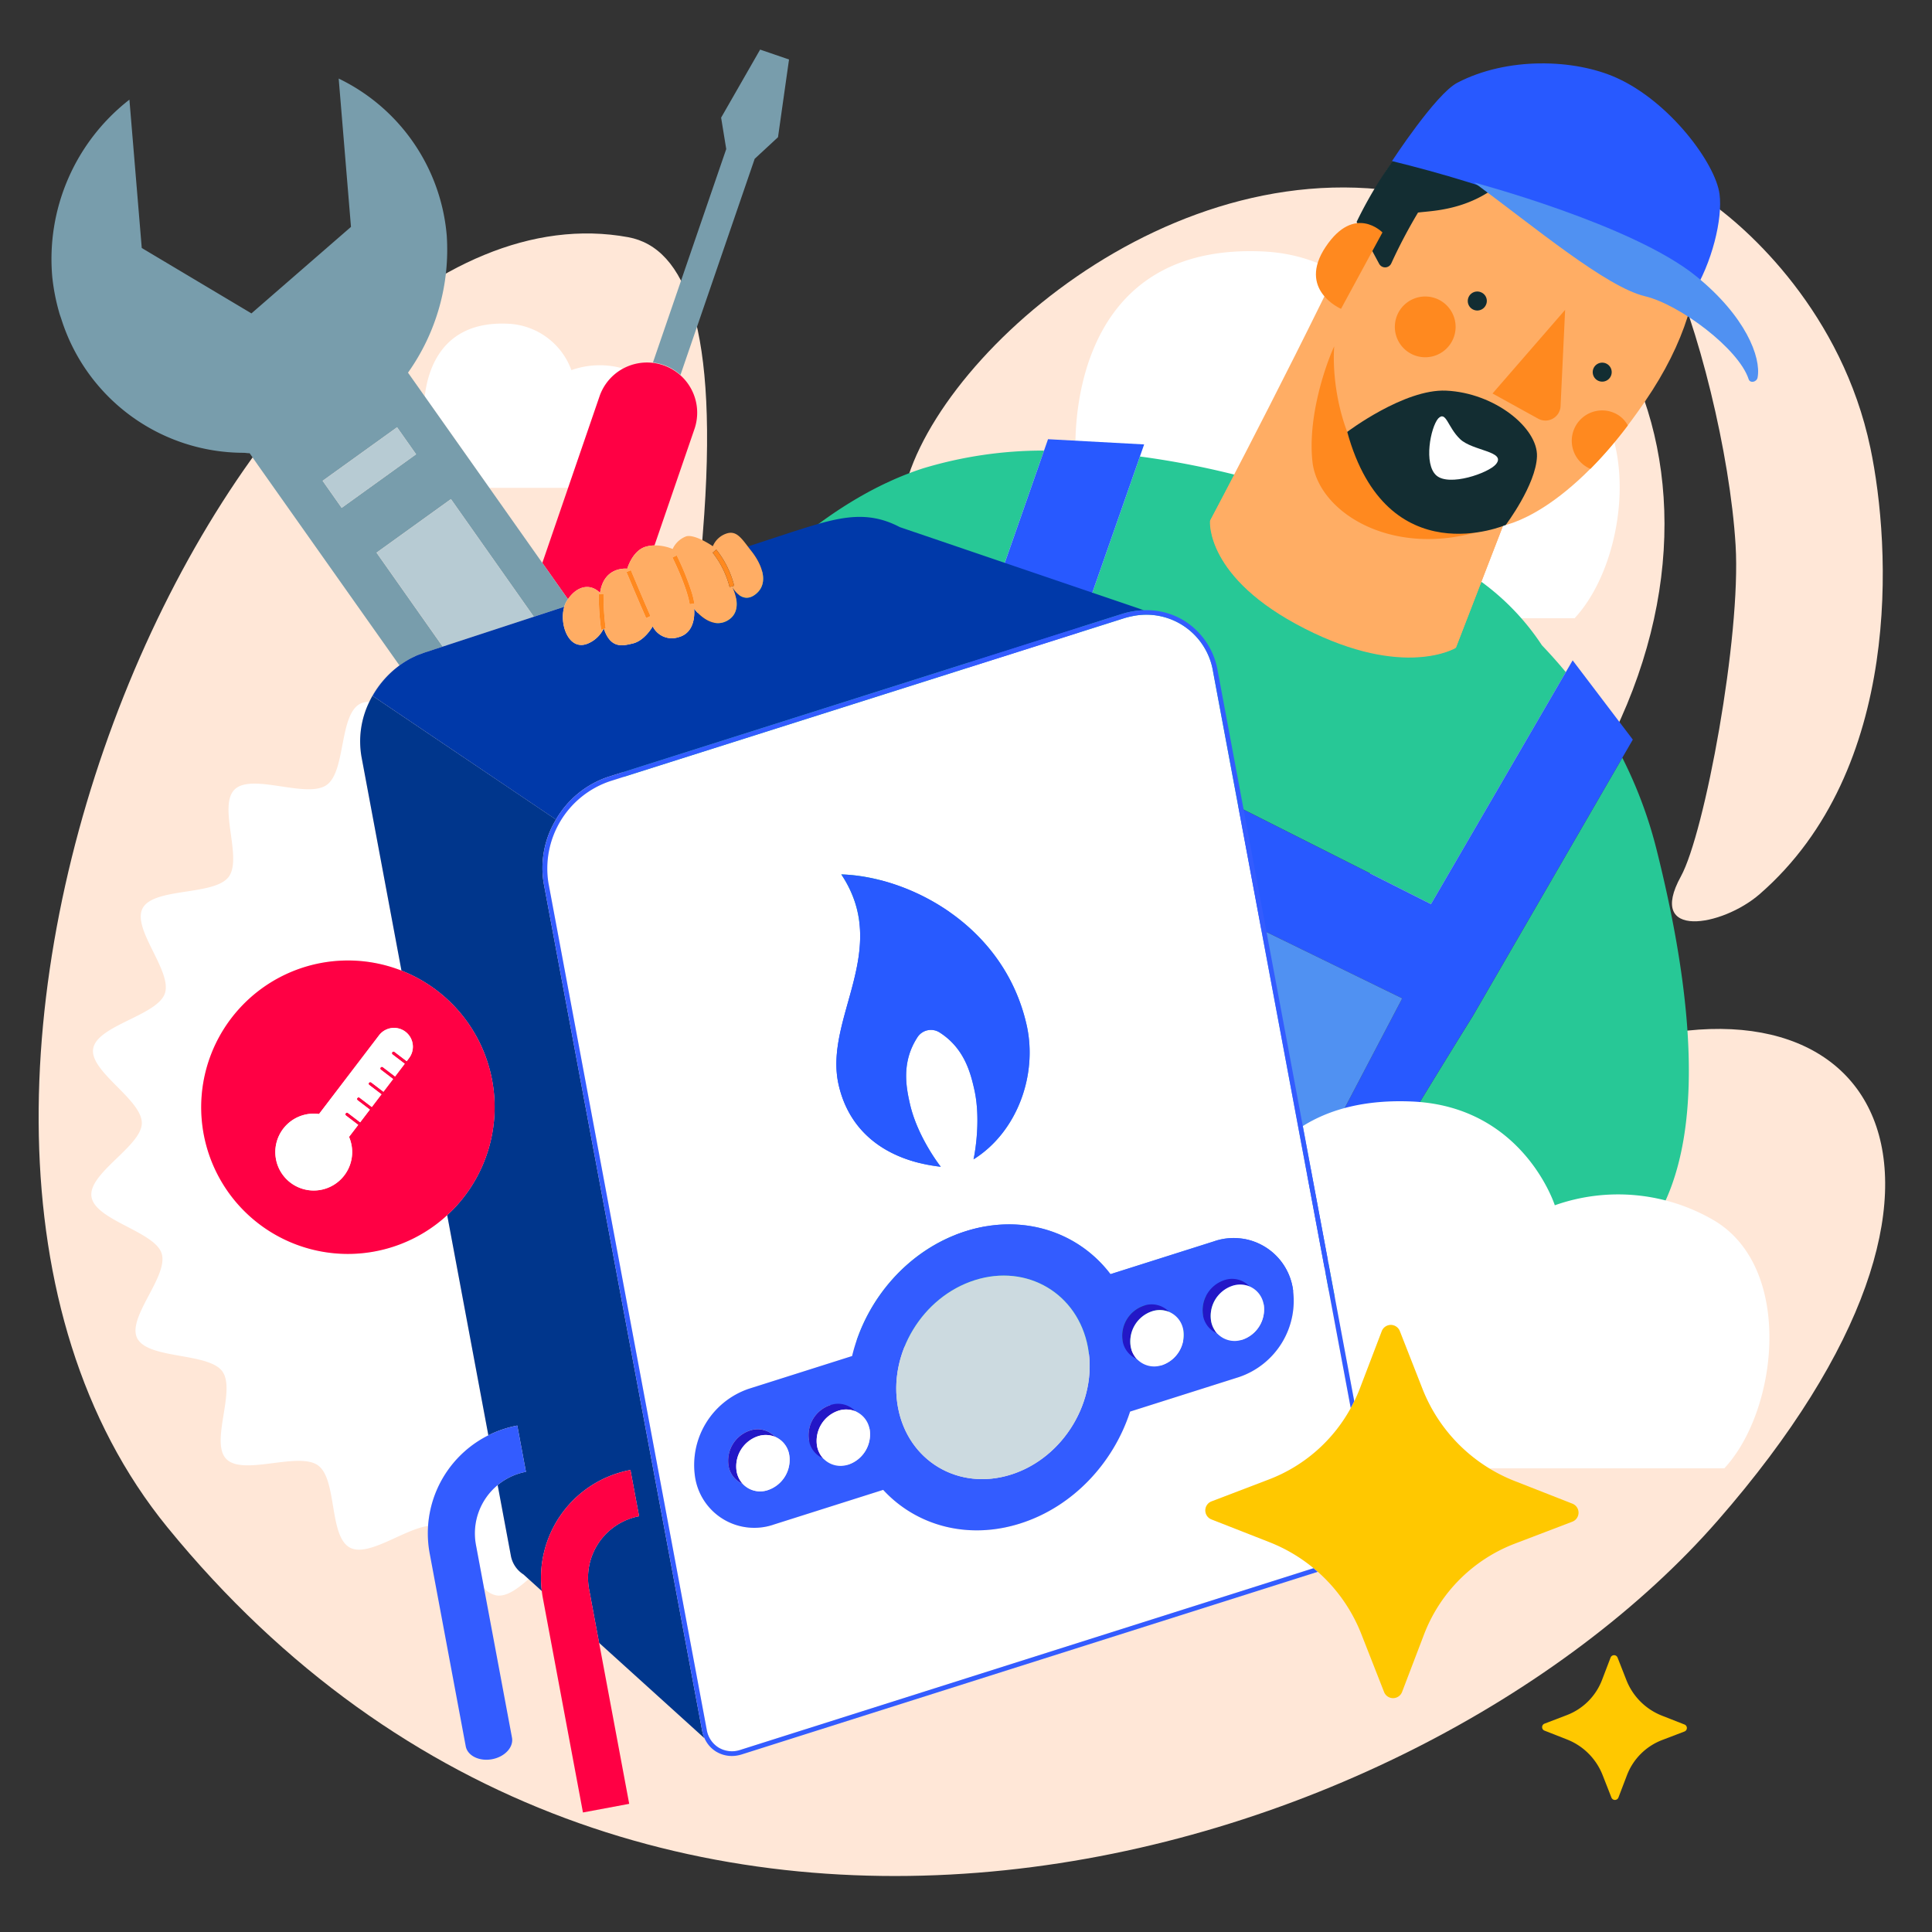 <?xml version="1.0" encoding="UTF-8"?>
<svg xmlns="http://www.w3.org/2000/svg" id="Calque_1" data-name="Calque 1" viewBox="0 0 400 400">
  <rect x="0" y="0" width="400" height="400" fill="#333333" stroke="none"/>
  <defs>
    <style>.cls-1{fill:#ffe7d7;}.cls-2{fill:#fff;}.cls-3{fill:#27c896;}.cls-4{fill:#2859ff;}.cls-5{fill:#5091f2;}.cls-6{fill:#ffad64;}.cls-7{fill:#ff891f;}.cls-8{fill:#122d32;}.cls-9{fill:#132d32;}.cls-10{fill:#ffc800;}.cls-11{fill:none;}.cls-12{fill:#789dac;}.cls-13{fill:#f04;}.cls-14{fill:#b7cbd3;}.cls-15{fill:#00368c;}.cls-16{fill:#0039a9;}.cls-17{fill:#335cff;}.cls-18{fill:#ccdae0;}.cls-19{fill:#2317c7;}.cls-20{fill:#285aff;}</style>
  </defs>
  <title>entretien-chaudiere-gaz</title>
  <path class="cls-1" d="M130.072,49.112c11.742,2.152,18.913,18.512,15.446,61.258-2.749,33.885-5.044,96.262,33.341,120.711,53.4,34.015,95.225,7.379,149.8-12.668,59.1-21.709,89.758,24.561,26.951,96.43S131.964,435.507,34.658,316.21c-71.979-88.246,16.054-281.644,95.414-267.1"></path>
  <path class="cls-1" d="M387.237,92.7c4.313,20.549,6.752,66.622-22.925,92.425-7.767,6.753-23.525,9.46-16.3-3.68,4.917-8.937,12.475-49.623,11.327-68.55s-7.724-45.759-14.6-59.933c-9.377-19.329-.241-17.523,8.525-11.62s28.141,23.591,33.97,51.358"></path>
  <path class="cls-1" d="M329.2,21.38s-8.8-9.331-15.368-3.416S333.649,35.275,329.2,21.38"></path>
  <path class="cls-1" d="M283.989,157.828c5.829-43.924-18.734-61.594-38.3-57.555-42.65,8.8-57.139,33.719-59.117,8.582s46.587-74.821,99.084-69.672c56.62,5.554,82.85,76.737,31.224,139.345-20.4,24.739-38.427,21.029-32.889-20.7"></path>
  <path class="cls-2" d="M326,128H202.929s-14.47-35.039,19.8-33.226c0,0-3.595-44.548,38.6-42.719,23.06,1,29.577,21.485,29.577,21.485a39.307,39.307,0,0,1,32.8,3.037C340.5,86.32,337.157,116.048,326,128"></path>
  <path class="cls-3" d="M296.267,187.188l27.919-48.032q-2.342-2.823-4.948-5.559a50.818,50.818,0,0,0-15.871-15.378c-3.3-2.059-6.726-4-10.24-5.823q-6.687-4.326-14.275-8.444l.562,2.128a177.232,177.232,0,0,0-43.408-11.568L217.5,147.457Z"></path>
  <path class="cls-3" d="M157.138,219.127c5.573-13.453,10.874-26.7,14.857-37.967-3.918,11.633-8.277,21.813-8.277,21.813a8.725,8.725,0,0,0,6.569.539c3.72-1.141,23.28-45.728,23.28-45.728h0l.03.015,22.56-64.511A85.868,85.868,0,0,0,191,97c-36.787,12-63,60-63,60l35.068,118.049s76.783,16.235,100.656-6.875C232.613,272.578,146.9,244.179,157.138,219.127Z"></path>
  <path class="cls-3" d="M343,176a91.149,91.149,0,0,0-7.118-19.118L304.9,210.4c-1.142,1.833-12.475,20.044-20.967,34.534a101.455,101.455,0,0,0-8.679,15.3l.178.072a11.548,11.548,0,0,0-.885,2.281c-.9,4.98,2.449,6.319,2.449,6.319l4.058-6.48C308.957,272.22,369.788,282.914,343,176Z"></path>
  <path class="cls-4" d="M283.93,244.932c8.491-14.49,19.825-32.7,20.967-34.534l30.985-53.516,2.174-3.754L325.6,136.718l-1.417,2.437-27.919,48.032L217.5,147.457l18.508-52.944.874-2.5-19.9-1.08-.823,2.355L193.6,157.8l-.03-.015h0s-19.56,44.587-23.28,45.728a8.725,8.725,0,0,1-6.569-.539s4.359-10.18,8.277-21.813c-3.983,11.272-9.284,24.515-14.857,37.967-10.242,25.053,75.475,53.451,106.586,49.047,5.6-.792,9.438-2.641,10.622-5.768.279-.718.584-1.445.905-2.177A101.455,101.455,0,0,1,283.93,244.932Zm-62.714,17.239-18.371-9.089c-17.642-8.665-22.163-34.014-10.278-56.541l15.693-29.908L290.32,206.7l-15.693,29.91C262.742,259.132,239,270.6,221.216,262.171Z"></path>
  <path class="cls-5" d="M274.627,236.606,290.32,206.7l-82.059-40.063-15.693,29.908c-11.886,22.527-7.364,47.876,10.278,56.541l18.371,9.089C239,270.6,262.742,259.132,274.627,236.606Z"></path>
  <path class="cls-6" d="M270.1,130.134c20.672,10.521,31.3,4.017,31.3,4.017L311.2,108.8s13.3-1.959,29.467-25.818c16.288-23.8,13.644-45.935-3.7-56.8s-41.809-10-53.412,15.523c-11.385,25.051-33.036,66.148-33.036,66.148s-1.088,11.76,19.585,22.28"></path>
  <path class="cls-6" d="M294.267,108.944c8.015,3.255,16.985-.262,16.985-.262l-9.793,25.351s-10.512,6.557-31.3-4.018c-20.727-10.4-19.585-22.28-19.585-22.28S266,78.918,274.751,61.455c-.616,6.351-2.908,20.73,2.123,31.41,3.079,6.465,10.686,13.426,17.393,16.079"></path>
  <path class="cls-7" d="M276.235,71.7c-1.917,4.166-5.5,14.776-4.507,23.889,1.245,11.39,19.456,21.932,40.531,12.157a29.7,29.7,0,0,1-25.708-6.78c-9.411-8.368-10.8-23-10.316-29.265"></path>
  <path class="cls-8" d="M306.676,60.536a1.965,1.965,0,1,0,.962,2.606,1.928,1.928,0,0,0-.962-2.606"></path>
  <path class="cls-8" d="M329.937,76.227a1.964,1.964,0,1,1,.962,2.606,1.964,1.964,0,0,1-.962-2.606"></path>
  <path class="cls-7" d="M309.01,81.468l9.426,5.2a3.129,3.129,0,0,0,4.663-2.614l.943-19.9Z"></path>
  <path class="cls-9" d="M280.875,45.955s5.971-12.974,14.736-21.057c8.645-8.138,18.448-11.272,27.807-10,9.477,1.331,15.639,8.926,15.639,8.926s-1.5.343,4.252,6.017c5.694,5.793,1.97,8.131,1.97,8.131,10.709-2.285,11.577,4.3,8.456,12.108-18.126,3.055-38.808-16.733-38.808-16.733-7.519,10.387-18.248,10.21-21.34,10.663a107.767,107.767,0,0,0-5.549,10.546,1.4,1.4,0,0,1-2.5.059Z"></path>
  <path class="cls-7" d="M291.575,72.9a6.29,6.29,0,1,1,8.724-1.715,6.289,6.289,0,0,1-8.724,1.715"></path>
  <path class="cls-7" d="M337.019,88.084a86.434,86.434,0,0,1-7.739,8.987l-.238-.11A6.289,6.289,0,0,1,334.3,85.535a5.743,5.743,0,0,1,2.719,2.549"></path>
  <path class="cls-4" d="M288.2,33.347c20.008,4.937,45.146,13.1,62.081,27.74,4.2-6.546,6.4-15.847,5.734-20.886-.844-6.394-10.33-19.155-21.352-24.1-8.732-3.92-22.622-4.357-32.946,1.034C297.249,19.466,288.2,33.347,288.2,33.347Z"></path>
  <path class="cls-5" d="M305.2,37.789c12.576,9.27,27.36,21.634,35.377,23.543,7.181,1.709,19.4,10.862,21.461,17.177.291.892,1.675.626,1.856-.361.767-4.2-2.51-12.688-12.759-20.993C337.966,46.482,305.2,37.789,305.2,37.789Z"></path>
  <path class="cls-7" d="M277.644,63.94s-9.15-3.922-3.167-12.852,11.743-2.963,11.743-2.963Z"></path>
  <path class="cls-9" d="M278.928,89.42s11.8-8.934,20.473-8.541c10.046.456,19.025,7.727,18.813,13.62s-6.462,14.183-6.462,14.183S287.138,119.3,278.928,89.42Z"></path>
  <path class="cls-2" d="M302.286,90.9c-2.6-2.494-2.887-5.944-4.532-4.248-1.58,1.868-3.039,9.4-.384,11.774s10.82-.49,12.335-2.3c2.271-2.716-4.82-2.729-7.419-5.223"></path>
  <path class="cls-10" d="M331.689,347.8l1.761-4.611a.777.777,0,0,1,1.449-.006l1.827,4.658a13.027,13.027,0,0,0,7.37,7.371l4.662,1.829a.777.777,0,0,1-.007,1.449l-4.612,1.761a12.635,12.635,0,0,0-7.3,7.3l-1.76,4.61a.777.777,0,0,1-1.449.007l-1.828-4.659a13.033,13.033,0,0,0-7.373-7.373l-4.658-1.827a.777.777,0,0,1,.007-1.448l4.612-1.762A12.636,12.636,0,0,0,331.689,347.8Z"></path>
  <polygon class="cls-11" points="101.311 101 112.285 116.541 117.622 101 101.311 101"></polygon>
  <path class="cls-2" d="M117.622,101l6.529-19.012a10.375,10.375,0,0,1,4.808-5.7,17.575,17.575,0,0,0-10.659.344,14.63,14.63,0,0,0-13.232-9.612c-13.381-.58-16.466,9.26-17.129,15.042L101.311,101Z"></path>
  <path class="cls-2" d="M101.11,297.173l-8.523-45.586a30.368,30.368,0,1,1-9.466-50.629L74.853,156.74a18.637,18.637,0,0,1,1.614-11.435,3.929,3.929,0,0,0-1.778.342c-4.555,2.164-3.015,14.119-7.109,16.908-4.128,2.814-15.357-2.527-18.954.852-3.613,3.393,1.695,14.305-1.318,18.186s-15.407,2.124-17.758,6.419c-2.34,4.277,6.2,13.088,4.574,17.7-1.614,4.56-13.974,6.565-14.828,11.379-.838,4.732,10.121,10.553,10.068,15.455C29.31,237.317,18.2,242.9,18.941,247.776S31.99,254.945,33.462,259.5c1.513,4.684-7.255,13.278-5.046,17.579,2.255,4.379,14.7,2.9,17.6,6.829,2.927,3.966-2.628,14.754.886,18.211,3.533,3.469,14.89-1.627,18.93,1.268s2.207,14.8,6.682,17.064c3.81,1.926,11.088-3.82,16.112-4.521A22.783,22.783,0,0,1,101.11,297.173Z"></path>
  <path class="cls-2" d="M108.387,325.981a5.852,5.852,0,0,1-2.632-3.961l-2.72-14.547a12.965,12.965,0,0,0-4.5,12.371l1.676,8.966a4.687,4.687,0,0,0,2.557,1.5c2.073.34,4.347-1.331,6.666-3.375l-1.051-.951Z"></path>
  <path class="cls-12" d="M140.889,77.609l15.362-44.732,4.828-4.473,2.28-16.083-2.988-1.029-2.994-1.024L149.3,24.359l1.06,6.5-15.178,44.2a10.182,10.182,0,0,1,5.7,2.559Z"></path>
  <path class="cls-13" d="M124.152,81.988,117.622,101l-5.337,15.541,5.307,7.515c1.936-2.825,4.681-3.309,6.641-1.3.8-5.63,5.632-5.009,5.632-5.009s1.06-3.761,3.849-4.563a6.96,6.96,0,0,1,1.79-.259l8.307-24.189a10.394,10.394,0,0,0-19.66-6.752Z"></path>
  <path class="cls-12" d="M84.448,136.635c.057-.033.11-.07.168-.1.39-.218.8-.409,1.2-.6.142-.066.277-.143.421-.205.336-.146.686-.263,1.033-.388.212-.077.417-.169.633-.238l3.757-1.233-13.7-19.449,15.4-11.085,17.156,24.346,6.305-2.069a4.935,4.935,0,0,1,.472-1.113c.094-.156.193-.3.292-.444l-5.307-7.515L101.311,101,87.94,82.066l-3.467-4.91A43.959,43.959,0,0,0,92.49,48.724,39.8,39.8,0,0,0,70.122,16.267l2.545,30.706L52.058,64.885,29.349,51.345,26.794,20.632A41.8,41.8,0,0,0,10.829,57.4a42.307,42.307,0,0,0,1.394,7.187c.134.546.338,1.025.5,1.543A39.606,39.606,0,0,0,50.389,93.746c.442,0,.857.1,1.3.09l1.7,2.446,29.321,41.493c.2-.143.391-.29.594-.426Q83.863,136.972,84.448,136.635ZM66.8,99.547l15.41-11.082,3.934,5.585L70.739,105.142Z"></path>
  <polygon class="cls-14" points="93.367 103.336 77.964 114.421 91.662 133.87 110.523 127.681 93.367 103.336"></polygon>
  <polygon class="cls-14" points="86.147 94.05 82.213 88.465 66.802 99.547 70.739 105.142 86.147 94.05"></polygon>
  <path class="cls-2" d="M354.707,252.577a39.307,39.307,0,0,0-32.8-3.037s-6.517-20.485-29.577-21.485c-9.794-.424-17.118,1.652-22.6,5.088l10.654,56.984c.418-.859.809-1.734,1.153-2.634l4.54-11.887a2,2,0,0,1,3.734-.017l4.71,12.01A33.578,33.578,0,0,0,308.307,304H357C368.157,292.048,371.5,262.32,354.707,252.577Z"></path>
  <path class="cls-15" d="M112.591,183.009a19.387,19.387,0,0,1,2.514-13.33l-37.965-25.6a20.115,20.115,0,0,1,5.1-5.962,20.088,20.088,0,0,0-5.775,7.183,18.637,18.637,0,0,0-1.614,11.435l8.268,44.218a30.372,30.372,0,0,1,11.294,48.81c-.587.64-1.2,1.241-1.827,1.818l8.523,45.586a22.626,22.626,0,0,1,5.993-2.021l1.79,9.576a12.867,12.867,0,0,0-5.857,2.746l2.72,14.547a5.852,5.852,0,0,0,2.632,3.961h0l1.051.951,2.734,2.474a22.723,22.723,0,0,1,18.355-25.057l1.79,9.576a12.973,12.973,0,0,0-10.354,15.117l2.076,11.1L145.869,359.9a6.882,6.882,0,0,1-.5-1.569Z"></path>
  <path class="cls-15" d="M83.305,137.349c-.2.136-.4.282-.594.426-.123.09-.246.179-.367.271C82.658,137.8,82.977,137.571,83.305,137.349Z"></path>
  <path class="cls-16" d="M77.14,144.084l37.965,25.6a19.7,19.7,0,0,1,10.872-8.862l106.281-33.7a16.965,16.965,0,0,1,4.583-.78l-50.549-17.208h0c-7.309-3.859-13.486-1.789-22.4,1.037l-9.061,2.973c.239.313.488.64.755.977,1.921,2.418,3.846,6.492.893,8.874-2.75,2.225-4.668-1.076-4.916-1.534.281.538,2.483,5.019-.916,7-3.618,2.1-6.944-2.435-6.944-2.435s.649,4.893-3.238,5.9a4.406,4.406,0,0,1-5.329-2.25s-1.62,2.949-4.112,3.547c-2.107.5-4.568,1.144-5.978-2.993l-.128.039a6.344,6.344,0,0,1-3.09,2.92c-4.048,1.818-6.1-3.961-5-7.567l-6.305,2.069L91.662,133.87,87.906,135.1c-.216.069-.421.161-.633.238-.346.125-.7.242-1.033.388-.144.062-.279.139-.421.205-.407.19-.813.381-1.2.6-.057.032-.111.07-.168.1q-.585.336-1.142.714c-.328.222-.647.456-.961.7-.034.026-.069.05-.1.076A20.115,20.115,0,0,0,77.14,144.084Z"></path>
  <path class="cls-2" d="M251.157,139.079a13.989,13.989,0,0,0-16.637-11.522,16.472,16.472,0,0,0-1.968.5L126.269,161.747a19.077,19.077,0,0,0-12.718,21.082l32.78,175.323a5.342,5.342,0,0,0,2.485,3.687,5.4,5.4,0,0,0,4.493.445l118.651-37.614a33.581,33.581,0,0,0-9.127-5.38l-12.009-4.711a2,2,0,0,1,.017-3.734l11.891-4.542a32.57,32.57,0,0,0,16.928-14.77Zm-76.974,41.956c13.962.418,33.665,10.422,38.363,31.137,2.35,10.356-1.958,22.225-10.981,27.855,0,0,1.69-7.688.144-14.507-.774-3.411-2.062-8.495-7.157-11.75a3.322,3.322,0,0,0-4.594.968c-.018.03-.035.06-.053.086-3.319,5.163-2.284,10.308-1.511,13.715,1.577,6.948,6.389,13.027,6.389,13.027-10.57-1.188-18.8-6.627-21.154-16.983C170.506,210.818,184.609,196.73,174.182,181.035ZM256.558,285.1l-22.582,7.159c-3.436,10.629-11.829,19.706-22.741,23.164s-21.571.423-28.376-6.958l-22.582,7.159a12.4,12.4,0,0,1-16.345-9.691,16.673,16.673,0,0,1,11.094-18.39l21.4-6.784c2.812-11.758,11.679-22.091,23.5-25.839s23.339.122,29.987,8.883l21.4-6.784a12.4,12.4,0,0,1,16.345,9.691A16.673,16.673,0,0,1,256.558,285.1Z"></path>
  <path class="cls-17" d="M153.31,362.285a5.4,5.4,0,0,1-4.493-.445,5.342,5.342,0,0,1-2.485-3.687l-32.78-175.323a19.077,19.077,0,0,1,12.718-21.082l106.282-33.692a16.472,16.472,0,0,1,1.968-.5,13.989,13.989,0,0,1,16.637,11.522l28.5,152.453q.38-.693.728-1.405l-10.654-56.984L252.114,138.9a15.207,15.207,0,0,0-7.089-10.48,14.875,14.875,0,0,0-8.184-2.078,16.965,16.965,0,0,0-4.583.78l-106.281,33.7a19.7,19.7,0,0,0-10.872,8.862,19.387,19.387,0,0,0-2.514,13.33l32.78,175.323a6.882,6.882,0,0,0,.5,1.569,6.153,6.153,0,0,0,2.446,2.778,6.3,6.3,0,0,0,4.429.756,7.389,7.389,0,0,0,.861-.217l119.23-37.8q-.431-.381-.873-.749Z"></path>
  <path class="cls-17" d="M251.307,257.014l-21.4,6.784c-6.648-8.76-18.17-12.63-29.987-8.883s-20.686,14.081-23.5,25.839l-21.4,6.784a16.673,16.673,0,0,0-11.094,18.39,12.4,12.4,0,0,0,16.345,9.691l22.582-7.159c6.8,7.381,17.462,10.419,28.376,6.958s19.3-12.535,22.741-23.164l22.582-7.159a16.673,16.673,0,0,0,11.094-18.39A12.4,12.4,0,0,0,251.307,257.014ZM159,308.5a4.941,4.941,0,0,1-5.227-1.291,4.926,4.926,0,0,1-2.932-3.73,6.591,6.591,0,0,1,4.4-7.294,4.941,4.941,0,0,1,5.228,1.29,4.922,4.922,0,0,1,2.93,3.727A6.6,6.6,0,0,1,159,308.5Zm8.49-10.3a6.591,6.591,0,0,1,4.4-7.294,7.784,7.784,0,0,1,8.158,5.017,6.6,6.6,0,0,1-4.4,7.3,7.787,7.787,0,0,1-8.158-5.02Zm41.855,7.086c-10.858,3.442-21.344-2.775-23.422-13.891s5.04-22.911,15.9-26.352,21.344,2.775,23.422,13.888S220.2,301.848,209.34,305.29Zm31.24-22.652a7.787,7.787,0,0,1-8.158-5.021,6.591,6.591,0,0,1,4.4-7.294,7.784,7.784,0,0,1,8.158,5.017A6.6,6.6,0,0,1,240.58,282.637Zm16.648-5.278a7.787,7.787,0,0,1-8.158-5.021,6.591,6.591,0,0,1,4.4-7.294,7.784,7.784,0,0,1,8.158,5.017A6.6,6.6,0,0,1,257.229,277.359Z"></path>
  <path class="cls-18" d="M201.816,265.047c-10.858,3.442-17.976,15.24-15.9,26.352s12.565,17.333,23.422,13.891,17.975-15.243,15.9-26.355S212.673,261.6,201.816,265.047Z"></path>
  <path class="cls-19" d="M156.912,297.361a5.136,5.136,0,0,1,3.554.117,4.941,4.941,0,0,0-5.228-1.29,6.591,6.591,0,0,0-4.4,7.294,4.926,4.926,0,0,0,2.932,3.73,5.138,5.138,0,0,1-1.258-2.557A6.591,6.591,0,0,1,156.912,297.361Z"></path>
  <path class="cls-19" d="M169.159,299.377a6.591,6.591,0,0,1,4.4-7.294,5.135,5.135,0,0,1,3.554.117,4.941,4.941,0,0,0-5.228-1.29,6.591,6.591,0,0,0-4.4,7.294,4.926,4.926,0,0,0,2.932,3.73A5.138,5.138,0,0,1,169.159,299.377Z"></path>
  <path class="cls-19" d="M238.5,271.5a5.136,5.136,0,0,1,3.554.117,4.941,4.941,0,0,0-5.228-1.29,6.591,6.591,0,0,0-4.4,7.294,4.926,4.926,0,0,0,2.931,3.73,5.139,5.139,0,0,1-1.258-2.556A6.591,6.591,0,0,1,238.5,271.5Z"></path>
  <path class="cls-19" d="M255.145,266.218a5.136,5.136,0,0,1,3.554.117,4.941,4.941,0,0,0-5.228-1.29,6.591,6.591,0,0,0-4.4,7.294A4.926,4.926,0,0,0,252,276.068a5.139,5.139,0,0,1-1.258-2.556A6.592,6.592,0,0,1,255.145,266.218Z"></path>
  <path class="cls-2" d="M160.467,297.478a5.136,5.136,0,0,0-3.554-.117,6.591,6.591,0,0,0-4.4,7.294,5.138,5.138,0,0,0,1.258,2.557A4.941,4.941,0,0,0,159,308.5a6.6,6.6,0,0,0,4.4-7.3A4.922,4.922,0,0,0,160.467,297.478Z"></path>
  <path class="cls-2" d="M173.561,292.083a6.591,6.591,0,0,0-4.4,7.294,5.138,5.138,0,0,0,1.258,2.557,4.941,4.941,0,0,0,5.227,1.291,6.6,6.6,0,0,0,4.4-7.3,4.922,4.922,0,0,0-2.93-3.727A5.135,5.135,0,0,0,173.561,292.083Z"></path>
  <path class="cls-2" d="M242.052,271.613a5.136,5.136,0,0,0-3.554-.117,6.591,6.591,0,0,0-4.4,7.294,5.139,5.139,0,0,0,1.258,2.556,4.941,4.941,0,0,0,5.227,1.291,6.6,6.6,0,0,0,4.4-7.3A4.922,4.922,0,0,0,242.052,271.613Z"></path>
  <path class="cls-2" d="M258.7,266.335a5.136,5.136,0,0,0-3.554-.117,6.592,6.592,0,0,0-4.4,7.294A5.139,5.139,0,0,0,252,276.068a4.941,4.941,0,0,0,5.227,1.291,6.6,6.6,0,0,0,4.4-7.3A4.922,4.922,0,0,0,258.7,266.335Z"></path>
  <path class="cls-13" d="M132.318,313.925l-1.79-9.576a22.723,22.723,0,0,0-18.355,25.057c.058.474.126.95.215,1.426l8.306,44.421,9.576-1.79-6.229-33.318-2.076-11.1A12.973,12.973,0,0,1,132.318,313.925Z"></path>
  <path class="cls-17" d="M103.036,307.473a12.867,12.867,0,0,1,5.857-2.746l-1.79-9.576a22.7,22.7,0,0,0-18.14,26.483l7.462,39.907c.369,1.975,2.814,3.178,5.459,2.684s4.486-2.5,4.117-4.474v0l-5.785-30.938-1.676-8.966A12.965,12.965,0,0,1,103.036,307.473Z"></path>
  <path class="cls-20" d="M173.627,224.585c2.35,10.356,10.584,15.794,21.154,16.983,0,0-4.811-6.079-6.389-13.027-.773-3.407-1.808-8.552,1.511-13.715.018-.027.036-.056.053-.086a3.322,3.322,0,0,1,4.594-.968c5.1,3.255,6.384,8.339,7.157,11.75,1.547,6.818-.144,14.507-.144,14.507,9.024-5.63,13.332-17.5,10.981-27.855-4.7-20.715-24.4-30.719-38.363-31.137C184.609,196.73,170.506,210.818,173.627,224.585Z"></path>
  <path class="cls-6" d="M129.865,117.751s-4.832-.621-5.632,5.009c-1.96-2.014-4.7-1.53-6.641,1.3-.1.144-.2.288-.292.444a4.935,4.935,0,0,0-.472,1.113c-1.1,3.607.952,9.385,5,7.567a6.344,6.344,0,0,0,3.09-2.92l-.463.14,0-.011a54,54,0,0,1-.489-7.389l.988-.011a53.549,53.549,0,0,0,.445,7.114l0,.011-.354.107c1.41,4.137,3.871,3.5,5.978,2.993,2.492-.6,4.112-3.547,4.112-3.547a4.406,4.406,0,0,0,5.329,2.25c3.888-1,3.238-5.9,3.238-5.9s3.327,4.536,6.944,2.435c3.4-1.978,1.2-6.459.916-7,.248.458,2.166,3.76,4.916,1.534,2.953-2.382,1.027-6.456-.893-8.874-.267-.337-.516-.664-.755-.977-1.475-1.935-2.51-3.3-4.4-2.682a4.612,4.612,0,0,0-2.845,2.635s-3.606-2.509-5.473-2.06a5,5,0,0,0-2.848,2.632,9.483,9.483,0,0,0-3.762-.739,6.96,6.96,0,0,0-1.79.259C130.925,113.99,129.865,117.751,129.865,117.751Zm3.909,10.206c-1.226-2.721-4.046-9.454-4.073-9.522l.911-.384c.028.07,2.844,6.79,4.062,9.5ZM148.3,113.783a19.69,19.69,0,0,1,3.515,6.8c.068.227.134.458.195.694l-.956.251a19.215,19.215,0,0,0-3.5-7.1Zm-8.2,1.2a55.38,55.38,0,0,1,3.119,7.679,18.3,18.3,0,0,1,.543,2.28l-.973.158c-.614-3.741-3.542-9.614-3.572-9.674Z"></path>
  <path class="cls-7" d="M125.4,130.1a53.549,53.549,0,0,1-.445-7.114l-.988.011a54,54,0,0,0,.489,7.389l0,.011.463-.14.128-.039.354-.107Z"></path>
  <path class="cls-7" d="M130.612,118.052l-.911.384c.027.068,2.847,6.8,4.073,9.522l.9-.4C133.456,124.841,130.64,118.122,130.612,118.052Z"></path>
  <path class="cls-7" d="M142.793,125.1l.973-.158a18.3,18.3,0,0,0-.543-2.28,55.38,55.38,0,0,0-3.119-7.679l-.883.444C139.251,115.482,142.178,121.355,142.793,125.1Z"></path>
  <path class="cls-7" d="M151.055,121.532l.956-.251c-.061-.236-.127-.468-.195-.694a19.69,19.69,0,0,0-3.515-6.8l-.745.647A19.215,19.215,0,0,1,151.055,121.532Z"></path>
  <path class="cls-10" d="M294.526,287.6l-4.71-12.01a2,2,0,0,0-3.734.017l-4.54,11.887c-.344.9-.734,1.775-1.153,2.634q-.347.713-.728,1.405a32.57,32.57,0,0,1-16.928,14.77l-11.891,4.542a2,2,0,0,0-.017,3.734l12.009,4.711a33.581,33.581,0,0,1,9.127,5.38q.444.366.873.749a33.59,33.59,0,0,1,9.008,12.878l4.713,12.011a2,2,0,0,0,3.734-.017l4.537-11.886a32.575,32.575,0,0,1,18.813-18.814l11.889-4.54a2,2,0,0,0,.017-3.734L313.526,306.6a33.753,33.753,0,0,1-19-19Z"></path>
  <path class="cls-13" d="M49.668,208.69a30.368,30.368,0,0,0,42.919,42.9c.627-.578,1.24-1.179,1.827-1.818A30.371,30.371,0,0,0,49.668,208.69Zm34.285,4.924a3.9,3.9,0,0,1,.736,5.469l-.479.628-2.526-1.927a.336.336,0,0,0-.407.535l2.526,1.927-2,2.628-2.526-1.927a.336.336,0,0,0-.408.534l2.526,1.927-2,2.628-2.526-1.927a.336.336,0,0,0-.408.534l2.526,1.927-2,2.628-2.526-1.927a.336.336,0,0,0-.407.535l2.526,1.927-2,2.628-2.526-1.927a.336.336,0,0,0-.408.534l2.526,1.927-1.9,2.485a7.955,7.955,0,1,1-6.2-4.733l12.431-16.3A3.9,3.9,0,0,1,83.953,213.614Z"></path>
  <path class="cls-2" d="M58.629,233.7a7.955,7.955,0,1,0,13.629,1.683l1.9-2.485-2.526-1.927a.336.336,0,0,1,.408-.534l2.526,1.927,2-2.628L74.04,227.8a.336.336,0,0,1,.407-.535l2.526,1.927,2-2.628-2.526-1.927a.336.336,0,0,1,.408-.534l2.526,1.927,2-2.628-2.526-1.927a.336.336,0,0,1,.408-.534l2.526,1.927,2-2.628-2.526-1.927a.336.336,0,0,1,.407-.535l2.526,1.927.479-.628a3.9,3.9,0,0,0-6.205-4.733l-12.431,16.3A7.947,7.947,0,0,0,58.629,233.7Z"></path>
</svg>
